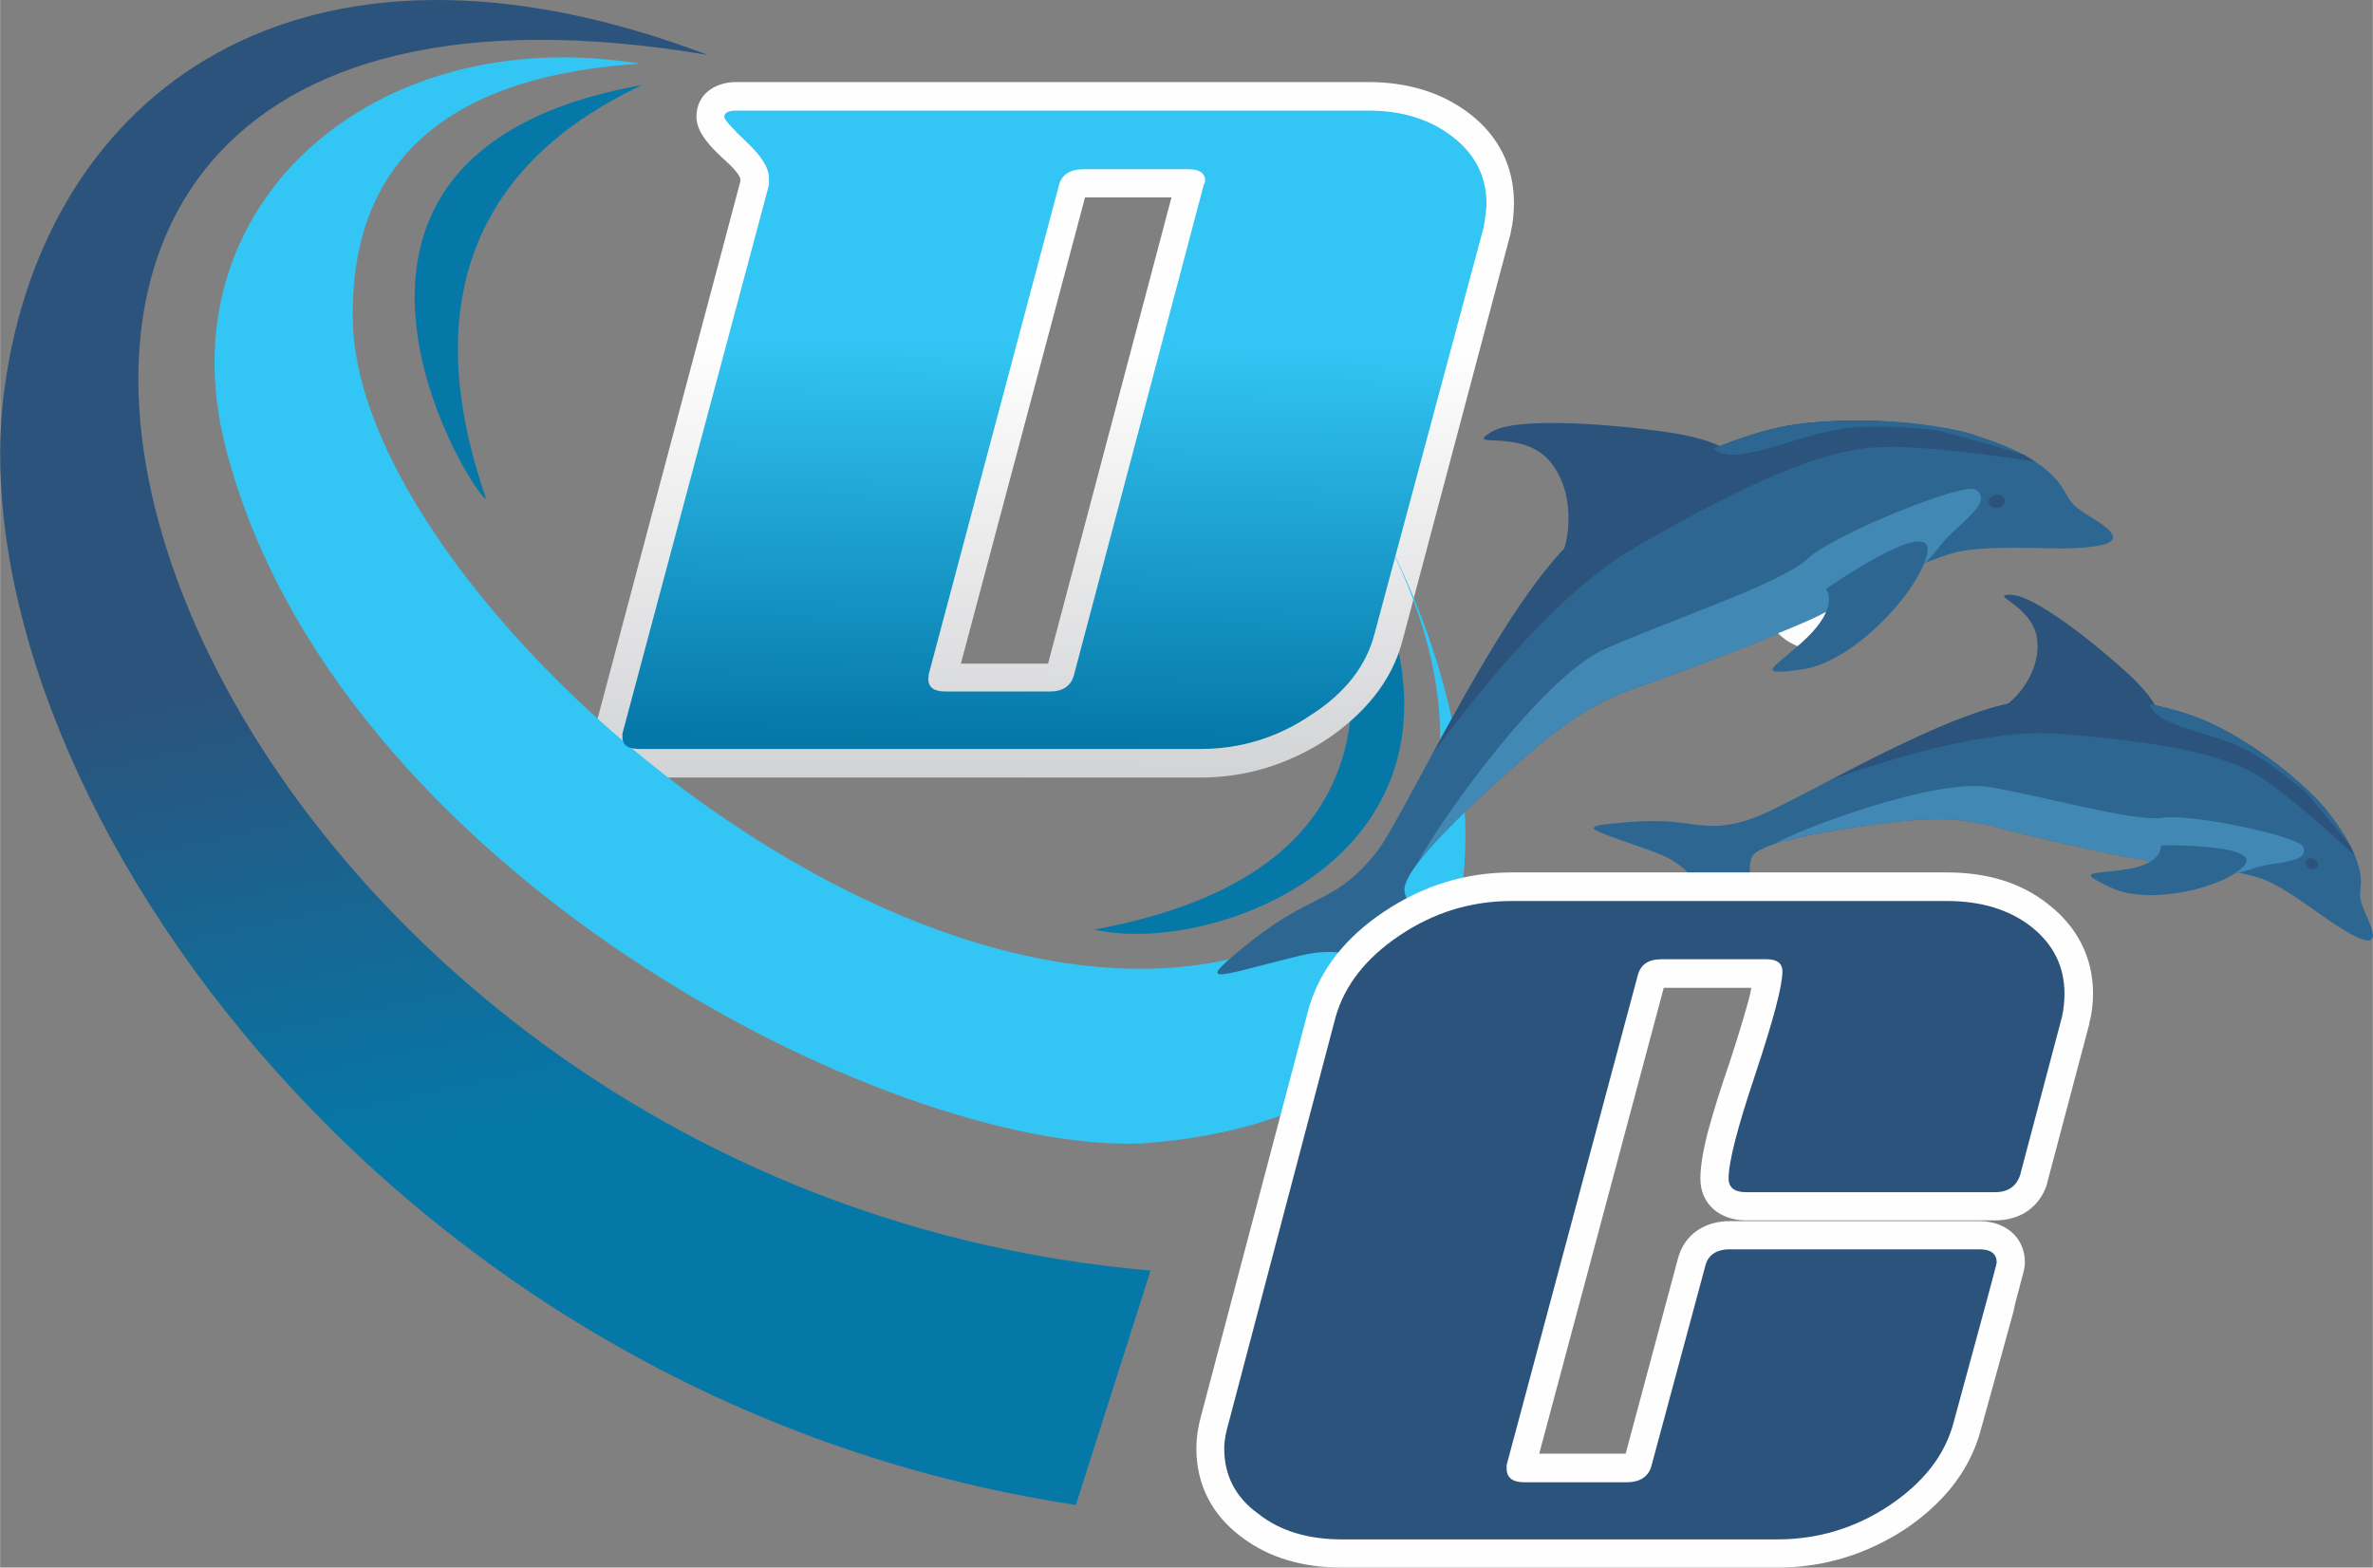 <?xml version="1.0" encoding="UTF-8"?>
<!DOCTYPE svg PUBLIC "-//W3C//DTD SVG 1.1//EN" "http://www.w3.org/Graphics/SVG/1.1/DTD/svg11.dtd">
<!-- Creator: CorelDRAW Home & Student X8 -->
<svg xmlns="http://www.w3.org/2000/svg" xml:space="preserve" width="64.781mm" height="42.796mm" version="1.1" style="shape-rendering:geometricPrecision; text-rendering:geometricPrecision; image-rendering:optimizeQuality; fill-rule:evenodd; clip-rule:evenodd"
viewBox="0 0 6478 4280"
 xmlns:xlink="http://www.w3.org/1999/xlink">
 <rect x="0" y="0" width="6478" height="4280" fill="#808080" stroke="none"/>
 <defs>
  <style type="text/css">
   <![CDATA[
    .fil13 {fill:#FEFEFE}
    .fil0 {fill:#0578A8;fill-rule:nonzero}
    .fil6 {fill:#2B537C;fill-rule:nonzero}
    .fil5 {fill:#2D6791;fill-rule:nonzero}
    .fil2 {fill:#33C6F4;fill-rule:nonzero}
    .fil7 {fill:#4288B5;fill-rule:nonzero}
    .fil3 {fill:url(#id0)}
    .fil1 {fill:url(#id1)}
    .fil4 {fill:url(#id2)}
    .fil12 {fill:url(#id3)}
    .fil9 {fill:url(#id4)}
    .fil11 {fill:url(#id5)}
    .fil10 {fill:url(#id6)}
    .fil8 {fill:url(#id7)}
   ]]>
  </style>
  <linearGradient id="id0" gradientUnits="userSpaceOnUse" x1="4788.44" y1="964.66" x2="4770" y2="2050.24">
   <stop offset="0" style="stop-opacity:1; stop-color:#33C6F4"/>
   <stop offset="1" style="stop-opacity:1; stop-color:#0578A8"/>
  </linearGradient>
  <linearGradient id="id1" gradientUnits="userSpaceOnUse" x1="2522.95" y1="945.67" x2="2516.85" y2="2128.27">
   <stop offset="0" style="stop-opacity:1; stop-color:#FEFEFE"/>
   <stop offset="1" style="stop-opacity:1; stop-color:#D2D3D5"/>
  </linearGradient>
  <linearGradient id="id2" gradientUnits="userSpaceOnUse" x1="2060.03" y1="1548.74" x2="2338.17" y2="2860.01">
   <stop offset="0" style="stop-opacity:1; stop-color:#2B537C"/>
   <stop offset="1" style="stop-opacity:1; stop-color:#0578A8"/>
  </linearGradient>
  <radialGradient id="id3" gradientUnits="userSpaceOnUse" gradientTransform="matrix(-0.019 0.444 0.45 0.019 4440 -261)" cx="5298.29" cy="2131.68" r="5.64" fx="5298.29" fy="2131.68">
   <stop offset="0" style="stop-opacity:1; stop-color:#2D6892"/>
   <stop offset="0.18" style="stop-opacity:1; stop-color:#295C8D"/>
   <stop offset="0.459" style="stop-opacity:1; stop-color:#29547A"/>
   <stop offset="0.71" style="stop-opacity:1; stop-color:#334B7D"/>
   <stop offset="1" style="stop-opacity:1; stop-color:#32365A"/>
  </radialGradient>
  <radialGradient id="id4" gradientUnits="userSpaceOnUse" gradientTransform="matrix(2.516 -0 -0 0 -7797 2169)" xlink:href="#id3" cx="5144.49" cy="2169" r="0.56" fx="5144.49" fy="2169">
  </radialGradient>
  <radialGradient id="id5" gradientUnits="userSpaceOnUse" gradientTransform="matrix(1.78 -0 -0 1.78 -4139 -1665)" xlink:href="#id3" cx="5307.53" cy="2135.06" r="1.19" fx="5307.53" fy="2135.06">
  </radialGradient>
  <radialGradient id="id6" gradientUnits="userSpaceOnUse" gradientTransform="matrix(804.177 -18994.8 18997.1 804.336 -4.38642E+07 1.14158E+08)" cx="6096.73" cy="2051.23" r="17.63" fx="6096.73" fy="2051.23">
   <stop offset="0" style="stop-opacity:1; stop-color:#2B537C"/>
   <stop offset="0.18" style="stop-opacity:1; stop-color:#314B78"/>
   <stop offset="0.459" style="stop-opacity:1; stop-color:#2F4669"/>
   <stop offset="0.71" style="stop-opacity:1; stop-color:#34426B"/>
   <stop offset="1" style="stop-opacity:1; stop-color:#2F3150"/>
  </radialGradient>
  <radialGradient id="id7" gradientUnits="userSpaceOnUse" gradientTransform="matrix(-28.948 -3.54514E-15 9.97212E-15 -28.946 157619 55774)" cx="5263.03" cy="1862.48" r="135.4" fx="5263.03" fy="1862.48">
   <stop offset="0" style="stop-opacity:1; stop-color:#FEFEFE"/>
   <stop offset="0.071" style="stop-opacity:1; stop-color:#FEFEFE"/>
   <stop offset="1" style="stop-opacity:1; stop-color:#ADDFE6"/>
  </radialGradient>
 </defs>
 <g id="Layer_x0020_1">
  <g id="_552687672">
   <path class="fil0" d="M3430 1092c339,605 488,1275 -443,1446 389,90 1408,-327 443,-1446z"/>
   <path class="fil1" d="M3736 224l-1726 0c-58,0 -109,33 -109,95 0,48 51,94 85,125 8,7 32,31 35,44 0,3 0,4 0,7l-398 1498 0 10 0 0 0 0 0 0 0 0 0 0 0 0 0 0 0 0 0 0 0 0 0 2 0 0 0 0 0 0 0 0 0 0 0 1 0 0 0 0 0 0 0 0 0 0 0 0 0 0 0 0 0 0 0 0 0 0 0 2 0 0 0 0 0 0 0 0 0 0 0 1 0 0 0 0 0 0 0 0 0 0 0 1 0 0 0 0 0 0 0 0 0 0 0 0 0 0 0 0 0 0 0 0 0 0 0 0 0 2 0 0 0 0 0 0 0 0 0 1 0 0 0 0 0 0 0 0 0 0c0,71 56,110 123,110l1530 0c126,0 241,-36 347,-105 98,-67 176,-154 206,-270l295 -1111 0 -2c6,-25 9,-53 9,-80 0,-100 -41,-182 -119,-243 -81,-63 -178,-88 -279,-88l1 0zm-774 315l-339 1273 238 0 337 -1273 -236 0z"/>
   <path class="fil2" d="M3615 1224c207,223 478,812 193,1155 -948,890 -2825,-669 -2845,-1499 -13,-541 400,-682 784,-706 -723,-118 -1301,381 -1132,1045 292,1151 1808,1930 2499,1903 1405,-98 790,-1620 501,-1898z"/>
   <path class="fil0" d="M1327 1362c-261,-748 206,-1025 426,-1130 -1054,188 -454,1136 -426,1130z"/>
   <path class="fil3" d="M4058 556l0 -1c0,-74 -32,-135 -93,-182 -61,-47 -136,-71 -229,-71l-1727 0c-20,0 -32,6 -32,17 0,7 20,30 60,68 41,38 62,71 62,99 0,8 0,13 0,19l-400 1498c0,2 0,6 0,10 0,22 16,32 47,32l1530 0c109,0 210,-30 303,-93 95,-61 152,-136 174,-224l298 -1110c2,-19 7,-41 7,-62l0 0zm-1099 -94l284 0c31,0 47,10 47,32 0,5 -2,8 -4,11l-354 1337c-8,31 -31,46 -66,46l-286 0c-31,0 -46,-12 -46,-35 1,-3 1,-6 1,-11l356 -1337c7,-28 30,-43 68,-43z"/>
   <path class="fil4" d="M1932 150c-1118,-424 -1811,105 -1920,910 -143,1053 1019,2760 2925,3049l204 -640c-2776,-238 -3942,-3780 -1209,-3319l0 0z"/>
   <g>
    <path class="fil5" d="M3762 2321c73,-98 303,-600 498,-812 193,-210 488,-329 641,-350 153,-20 375,-12 518,38 145,48 196,108 214,139 20,34 20,40 61,67 42,27 132,75 22,89 -49,7 -104,6 -162,4 -75,-1 -153,-2 -214,12 -110,28 -276,123 -369,170 -94,48 -383,159 -517,204 -132,49 -221,121 -372,257 -150,136 -248,244 -248,290 0,47 87,120 128,207 40,86 71,223 14,184 -57,-39 -182,-271 -426,-211 -242,59 -298,92 -130,-43 169,-132 228,-98 342,-245l0 0z"/>
    <path class="fil6" d="M4253 1538c34,-54 52,-196 -26,-283 -78,-85 -230,-28 -157,-75 71,-45 344,-20 482,0 138,20 170,55 170,55l-469 303 0 0z"/>
    <path class="fil6" d="M4463 1495c293,-170 509,-268 667,-274 116,-6 326,24 427,40 -10,-6 -21,-13 -31,-19 -77,-24 -191,-56 -310,-86 -109,-12 -224,-10 -315,3 -153,21 -448,140 -641,350 -117,128 -247,361 -348,548 108,-148 336,-439 551,-562l0 0z"/>
    <path class="fil7" d="M5394 1337c-32,-22 -388,122 -460,189 -73,68 -373,166 -555,247 -175,80 -457,481 -507,580 42,-53 117,-129 210,-214 151,-136 240,-208 372,-257 134,-45 423,-156 517,-204 74,-35 187,-101 286,-142 42,-44 39,-52 88,-96 59,-53 80,-81 49,-103l0 0z"/>
    <g>
     <path class="fil8" d="M4965 1775c89,0 162,-74 162,-164 0,-4 0,-10 0,-12 -58,28 -114,58 -156,79 -27,14 -68,31 -117,51 27,28 67,46 111,46z"/>
     <path class="fil5" d="M4901 1159c-58,8 -137,31 -224,66 58,49 199,-25 332,-51 105,-21 277,-1 386,14 -143,-42 -350,-49 -494,-29z"/>
     <path class="fil6" d="M5473 1367c0,10 -8,19 -21,20 -13,0 -23,-7 -23,-17 -1,-10 10,-18 21,-20 13,0 23,7 23,17z"/>
     <path class="fil5" d="M4989 1616c0,0 27,45 -57,126 -85,81 -154,106 -8,85 146,-24 325,-226 338,-322 11,-98 -277,103 -277,103l4 8z"/>
     <path class="fil5" d="M4785 2234c93,-31 465,-258 685,-310 220,-53 466,0 574,55 110,52 251,157 323,252 72,97 81,158 78,186 -3,32 -4,36 10,71 16,37 54,108 -26,68 -78,-39 -170,-124 -252,-156 -84,-29 -233,-41 -317,-51 -82,-11 -320,-66 -428,-95 -108,-27 -197,-20 -356,3 -159,23 -270,50 -291,79 -20,30 4,117 -7,192 -12,74 -53,177 -73,126 -21,-49 2,-257 -184,-326 -186,-68 -236,-71 -68,-84 66,-5 110,-1 149,4 58,8 101,15 183,-14l0 0z"/>
     <path class="fil6" d="M5453 1939c48,-20 121,-105 108,-196 -13,-91 -136,-120 -71,-119 68,2 236,139 317,213 82,75 86,112 86,112l-440 -10z"/>
     <path class="fil6" d="M5611 2003c265,20 450,51 556,116 78,49 201,161 261,216 -4,-8 -7,-17 -13,-27 -38,-48 -98,-121 -164,-193 -66,-55 -141,-105 -207,-136 -108,-55 -354,-108 -574,-55 -132,31 -320,126 -469,204 136,-48 414,-138 610,-125z"/>
     <path class="fil5" d="M6044 1979c-42,-21 -104,-41 -176,-57 17,58 141,72 241,114 76,32 181,122 247,180 -77,-91 -209,-187 -312,-237z"/>
     <path class="fil7" d="M6288 2312c-10,-28 -308,-92 -385,-79 -77,11 -316,-57 -471,-84 -149,-25 -512,112 -588,155 51,-17 132,-33 232,-47 159,-23 248,-30 356,-3 108,29 346,84 428,95 64,7 169,17 250,34 47,-11 48,-18 102,-25 60,-9 87,-19 76,-46z"/>
     <path class="fil6" d="M6326 2368c-3,5 -13,8 -23,3 -7,-5 -10,-15 -7,-22 4,-7 14,-7 23,-3 8,6 13,15 7,22z"/>
     <path class="fil5" d="M5899 2315c0,0 0,43 -91,58 -91,15 -149,2 -44,51 106,50 312,-2 363,-61 51,-59 -227,-55 -227,-55l-1 7 0 0z"/>
     <polygon class="fil9" points="5148,2169 5145,2169 "/>
     <path class="fil10" d="M6150 2040l0 0 0 0c-13,-9 -24,-16 -36,-23l0 0c12,7 23,14 36,23z"/>
     <polygon class="fil11" points="5311,2138 5307,2134 "/>
     <path class="fil12" d="M5304 2134c0,0 -1,0 -3,0 2,0 3,0 3,0zm-3 0c-2,-2 -4,-2 -8,-2 4,0 6,2 8,2z"/>
    </g>
   </g>
   <path class="fil13" d="M4781 2697l-239 0 -340 1272 236 0 142 -530c17,-69 74,-105 143,-105l681 0c68,0 124,42 124,113 0,15 -6,35 -10,49 -7,29 -16,57 -21,84 -30,109 -60,219 -90,326 -31,115 -108,203 -206,269 -106,69 -222,105 -349,105l-1189 0c-99,0 -196,-23 -277,-86 -78,-59 -120,-141 -120,-239 0,-32 5,-61 13,-90l293 -1109c32,-114 108,-201 205,-266 106,-71 222,-108 350,-108l1188 0c101,0 199,24 278,88 78,61 121,144 121,243 0,27 -3,54 -10,79l0 3 -115 434 0 2c-20,65 -74,101 -142,101l-681 0c-68,0 -124,-42 -124,-114 0,-40 10,-86 20,-126 17,-63 37,-125 58,-186 19,-58 37,-115 53,-173 3,-10 6,-23 8,-36l0 0z"/>
   <path class="fil6" d="M5447 3255c35,0 58,-16 68,-47l114 -431c5,-21 7,-44 7,-64 0,-74 -30,-135 -91,-183 -60,-47 -138,-70 -230,-70l-1188 0c-112,0 -214,32 -306,94 -93,62 -151,138 -175,223l-292 1108c-7,24 -12,47 -12,70 0,72 30,133 93,178 59,47 136,70 228,70l1189 0c111,0 213,-31 305,-92 94,-63 152,-137 176,-226 78,-287 118,-433 118,-438 0,-23 -15,-36 -47,-36l-681 0c-38,0 -61,16 -68,47l-146 542c-7,30 -30,47 -68,47l-281 0c-31,0 -47,-13 -47,-37 0,-1 0,-6 0,-10l358 -1337c8,-30 29,-44 66,-44l286 0c29,0 43,12 43,33 0,40 -25,133 -73,278 -49,146 -74,241 -74,288 0,24 16,37 47,37l681 0 0 0z"/>
  </g>
 </g>
</svg>
